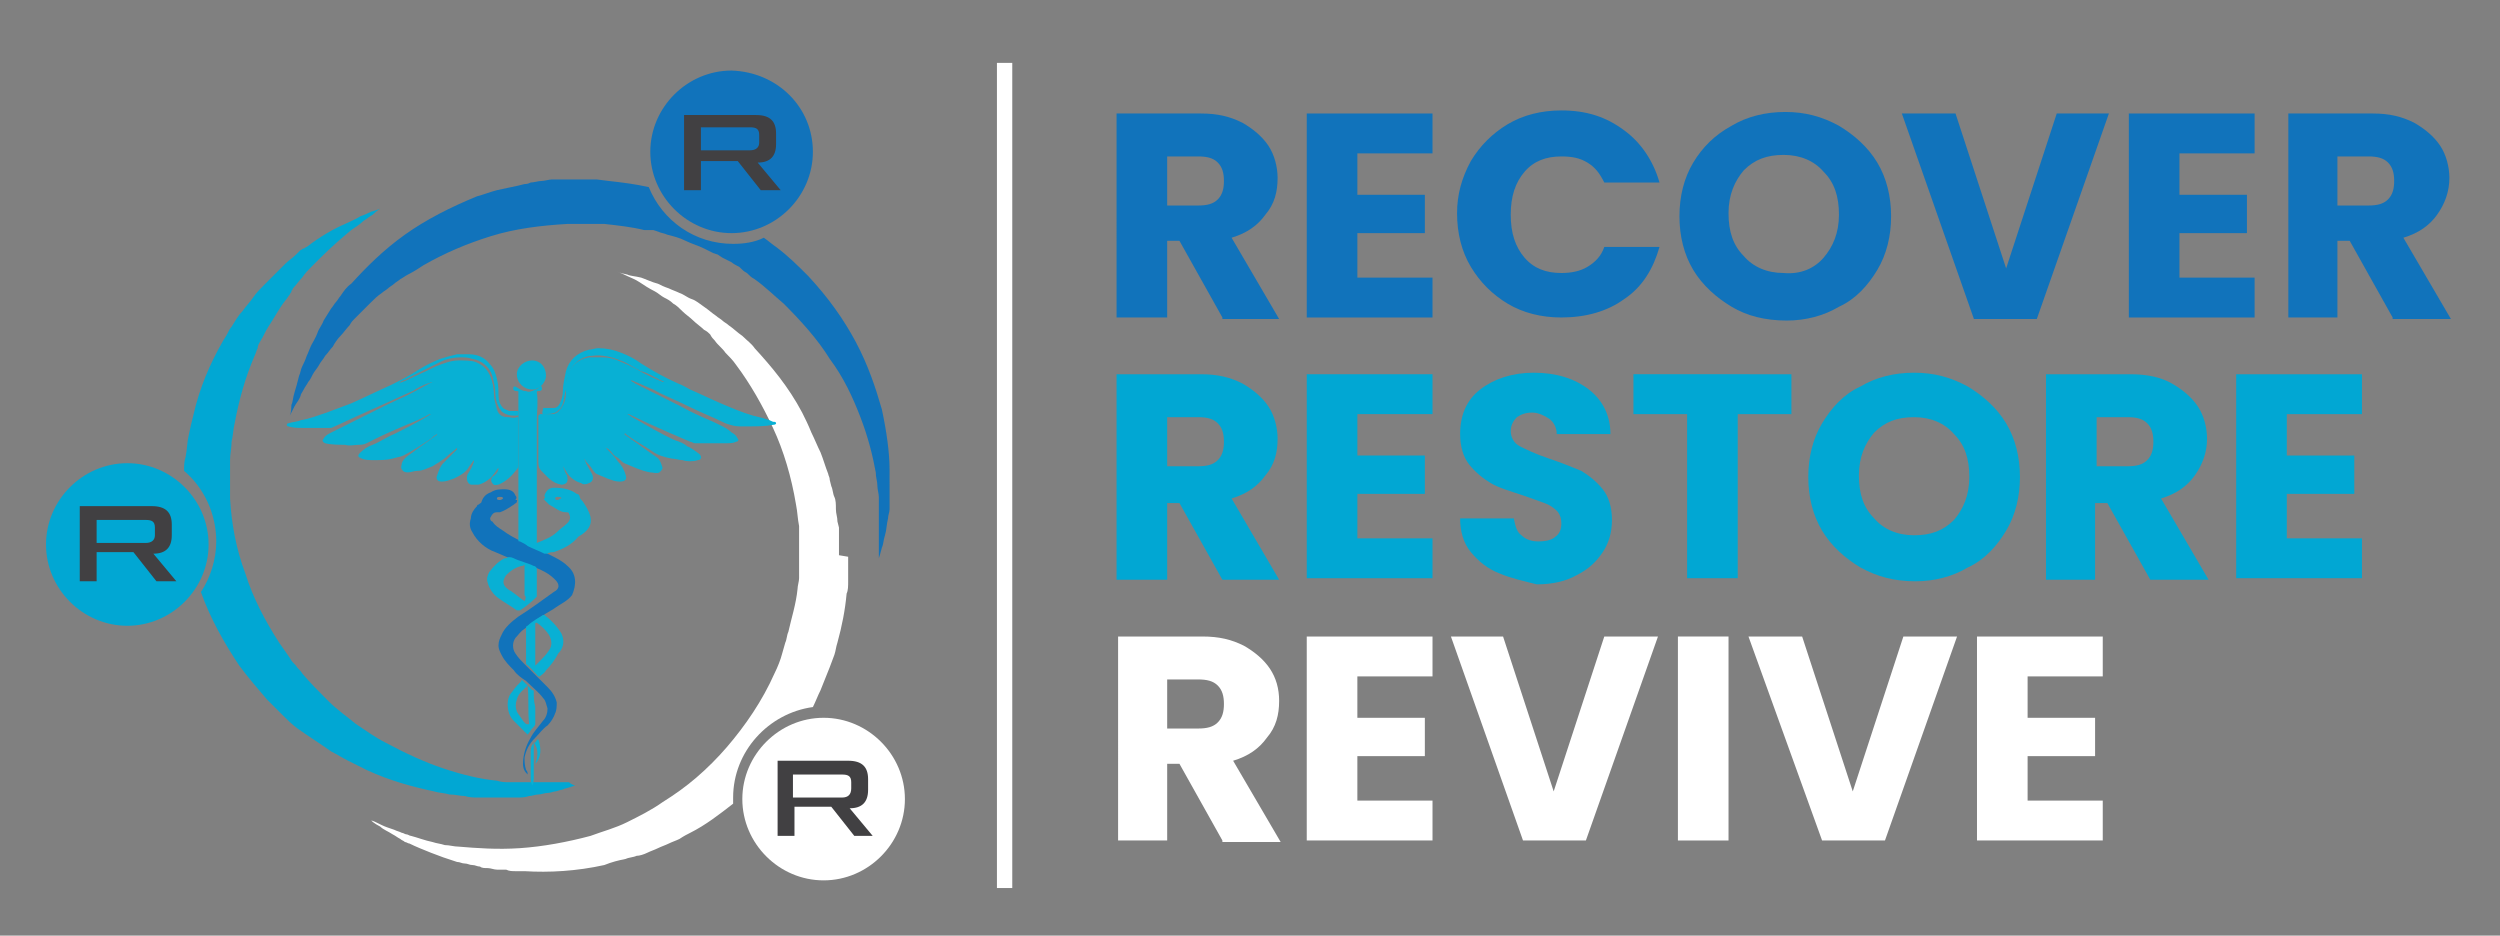 <?xml version="1.0" encoding="utf-8"?>
<!-- Generator: Adobe Illustrator 28.0.0, SVG Export Plug-In . SVG Version: 6.00 Build 0)  -->
<svg version="1.1" id="Layer_1" xmlns="http://www.w3.org/2000/svg" xmlns:xlink="http://www.w3.org/1999/xlink" x="0px" y="0px"
	 viewBox="0 0 163 61" style="enable-background:new 0 0 163 61;" xml:space="preserve">
<rect x="0" y="0" width="163" height="61" fill="#808080" stroke="none"/>
<style type="text/css">
	.st0{fill:#FFFFFF;}
	.st1{fill:#01A7D3;}
	.st2{fill:#1173BB;}
	.st3{fill-rule:evenodd;clip-rule:evenodd;fill:#08B0D4;}
	.st4{fill-rule:evenodd;clip-rule:evenodd;fill:#1173BB;}
	.st5{fill:#414042;}
</style>
<g>
	<rect x="65" y="4.1" class="st0" width="1" height="53.8"/>
	<g>
		<path class="st1" d="M37.5,51.2c0,0-0.2,0.1-0.6,0.2c-0.1,0-0.2,0.1-0.3,0.1c-0.1,0-0.3,0.1-0.4,0.1c-0.1,0-0.3,0.1-0.5,0.1
			c-0.2,0-0.4,0.1-0.6,0.1c-0.2,0-0.4,0.1-0.6,0.1C34.2,52,34,52,33.7,52c-0.1,0-0.1,0-0.2,0c0,0,0,0-0.1,0l-0.1,0
			c-0.1,0-0.3,0-0.4,0c-0.3,0-0.5,0-0.8,0c-0.3,0-0.6,0-0.9,0c-0.3,0-0.6,0-0.9-0.1c-0.3,0-0.6-0.1-1-0.1c-0.3-0.1-0.7-0.1-1-0.2
			c-1.4-0.3-2.9-0.7-4.4-1.4c-0.2-0.1-0.4-0.2-0.6-0.3c-0.2-0.1-0.4-0.2-0.6-0.3c-0.4-0.2-0.7-0.4-1.1-0.6c-0.7-0.5-1.5-1-2.2-1.5
			c-0.4-0.3-0.7-0.6-1-0.9c-0.2-0.2-0.3-0.3-0.5-0.5c-0.2-0.2-0.3-0.3-0.5-0.5c-0.6-0.7-1.2-1.4-1.8-2.2c-1-1.5-1.9-3.1-2.5-4.8
			c0.6-0.9,1-2.1,1-3.3c0-1.8-0.8-3.5-2.1-4.6c0-0.3,0-0.6,0.1-0.9c0.1-0.5,0.1-1,0.2-1.4c0.1-0.5,0.2-0.9,0.3-1.3
			c0.4-1.8,1.1-3.4,1.9-4.8c0.1-0.2,0.2-0.3,0.3-0.5c0.1-0.2,0.2-0.4,0.3-0.5c0.2-0.3,0.4-0.7,0.7-1c0.2-0.3,0.5-0.6,0.7-0.9
			c0.2-0.3,0.5-0.6,0.7-0.8c0.5-0.5,1-1,1.4-1.4c0.2-0.2,0.5-0.4,0.7-0.6c0.1-0.1,0.2-0.2,0.3-0.3c0.1,0,0.1-0.1,0.2-0.1
			c0.1,0,0.1-0.1,0.2-0.1c0.9-0.7,1.8-1.2,2.5-1.5c0.4-0.2,0.7-0.3,1-0.5c0.3-0.1,0.5-0.2,0.7-0.3c0.4-0.1,0.6-0.2,0.6-0.2
			s-0.2,0.1-0.5,0.4c-0.2,0.1-0.4,0.3-0.6,0.4c-0.2,0.2-0.5,0.4-0.8,0.6c-0.6,0.5-1.3,1.1-2.1,1.9c0,0-0.1,0.1-0.1,0.1
			c0,0-0.1,0.1-0.1,0.1c-0.1,0.1-0.2,0.2-0.3,0.3c-0.2,0.2-0.4,0.4-0.6,0.7c-0.2,0.2-0.4,0.5-0.6,0.7c0,0.1-0.1,0.1-0.1,0.2
			c0,0.1-0.1,0.1-0.1,0.2c-0.1,0.1-0.2,0.3-0.3,0.4c-0.4,0.5-0.7,1.1-1.1,1.7c-0.2,0.3-0.3,0.6-0.5,0.9c-0.1,0.2-0.2,0.3-0.2,0.5
			c-0.1,0.2-0.1,0.3-0.2,0.5c-0.6,1.4-1,2.8-1.3,4.4c-0.1,0.4-0.1,0.8-0.2,1.2c0,0.4-0.1,0.8-0.1,1.2c0,0.1,0,0.2,0,0.3l0,0.3
			c0,0.2,0,0.4,0,0.7l0,0.2l0,0.1l0,0l0,0.3c0,0.2,0,0.4,0,0.6c0.1,1.7,0.4,3.3,1,4.9c0.5,1.6,1.3,3.1,2.2,4.5
			c0.2,0.3,0.5,0.7,0.7,1c0.1,0.2,0.2,0.3,0.4,0.5c0.1,0.2,0.3,0.3,0.4,0.5c0.5,0.6,1.1,1.2,1.7,1.8c0.6,0.6,1.2,1,1.8,1.5
			c0.6,0.4,1.3,0.9,1.9,1.2c1.3,0.7,2.6,1.3,3.8,1.7c1.2,0.4,2.4,0.7,3.5,0.8c0.3,0.1,0.5,0.1,0.8,0.1c0.1,0,0.3,0,0.4,0l0.1,0
			c0,0,0.1,0,0.1,0c0.1,0,0.1,0,0.2,0c0.2,0,0.5,0,0.7,0c0.2,0,0.4,0,0.6,0c0.4,0,0.7,0,1,0c0.2,0,0.3,0,0.4,0c0.1,0,0.2,0,0.4,0
			C37.3,51.2,37.5,51.2,37.5,51.2z"/>
		<path class="st2" d="M58,31.6c0,0.3,0,0.5,0,0.8c0,0.1,0,0.2,0,0.4c0,0.1,0,0.1,0,0.2l0,0.1l0,0l0,0.1c0,0.2-0.1,0.4-0.1,0.6
			c-0.1,0.4-0.1,0.8-0.2,1.1c-0.1,0.3-0.1,0.6-0.2,0.8c-0.1,0.4-0.2,0.7-0.2,0.7s0-0.2,0-0.7c0-0.2,0-0.5,0-0.8c0-0.2,0-0.3,0-0.5
			c0-0.2,0-0.4,0-0.6c0-0.2,0-0.4,0-0.6V33l0,0l0,0l0,0c0-0.1,0-0.1,0-0.2c0-0.1,0-0.2,0-0.4c0-0.2-0.1-0.5-0.1-0.8
			c0-0.2-0.1-0.5-0.1-0.8c-0.2-1.1-0.5-2.3-1-3.6c-0.5-1.3-1.1-2.6-2-3.8c-0.8-1.3-1.9-2.5-3-3.6c-0.6-0.5-1.2-1.1-1.9-1.6
			c-0.2-0.1-0.3-0.2-0.5-0.4c-0.2-0.1-0.3-0.2-0.5-0.4c-0.2-0.1-0.4-0.2-0.5-0.3c-0.2-0.1-0.4-0.2-0.6-0.3l-0.3-0.2l-0.3-0.1
			c-0.2-0.1-0.4-0.2-0.6-0.3c-0.4-0.2-0.8-0.3-1.2-0.5c-0.4-0.2-0.8-0.3-1.2-0.4c-0.2-0.1-0.4-0.1-0.6-0.2l-0.3-0.1L42,15
			c-0.8-0.2-1.7-0.3-2.6-0.4l-0.6,0c-0.1,0-0.2,0-0.3,0l-0.3,0l-0.3,0l-0.1,0h0l-0.2,0l-0.6,0c-1.7,0.1-3.4,0.3-5,0.8
			c-1.6,0.5-3,1.1-4.4,1.9c-0.3,0.2-0.6,0.4-1,0.6c-0.2,0.1-0.3,0.2-0.5,0.3c-0.1,0.1-0.3,0.2-0.4,0.3c-0.1,0.1-0.3,0.2-0.4,0.3
			c-0.1,0.1-0.3,0.2-0.4,0.3c-0.3,0.2-0.5,0.4-0.8,0.7c-0.2,0.2-0.5,0.5-0.7,0.7c-0.1,0.1-0.2,0.2-0.3,0.3c-0.1,0.1-0.2,0.2-0.3,0.4
			c-0.2,0.2-0.4,0.5-0.6,0.7c-0.2,0.2-0.4,0.5-0.5,0.7c-0.2,0.2-0.3,0.4-0.5,0.6c-0.1,0.2-0.3,0.4-0.4,0.6c-0.1,0.2-0.3,0.4-0.4,0.6
			c-0.1,0.2-0.2,0.4-0.3,0.5c-0.1,0.2-0.2,0.3-0.3,0.5c-0.1,0.2-0.2,0.3-0.2,0.4c-0.1,0.3-0.3,0.5-0.4,0.7c-0.2,0.4-0.3,0.6-0.3,0.6
			s0.1-0.2,0.1-0.7c0.1-0.2,0.1-0.5,0.2-0.8c0.1-0.3,0.2-0.7,0.3-1.1c0.1-0.2,0.1-0.4,0.2-0.6c0.1-0.2,0.2-0.4,0.3-0.7
			c0.1-0.2,0.2-0.5,0.3-0.7c0.1-0.2,0.3-0.5,0.4-0.8c0.1-0.3,0.3-0.5,0.4-0.8c0.2-0.3,0.3-0.5,0.5-0.8c0.1-0.1,0.2-0.3,0.3-0.4
			c0.1-0.1,0.2-0.3,0.3-0.4c0.2-0.3,0.4-0.6,0.7-0.8c1-1.1,2.1-2.2,3.5-3.2c1.4-1,3-1.8,4.7-2.5c0.4-0.1,0.9-0.3,1.3-0.4
			c0.5-0.1,0.9-0.2,1.4-0.3l0.4-0.1c0.1,0,0.2,0,0.4-0.1c0.2,0,0.5-0.1,0.7-0.1c0.2,0,0.5-0.1,0.7-0.1c0.2,0,0.5,0,0.7,0
			c0.2,0,0.5,0,0.7,0l0.2,0h0c0,0,0,0,0.1,0h0.1l0.3,0h0.4c0.1,0,0.2,0,0.4,0l0.8,0.1c0.9,0.1,1.7,0.2,2.6,0.4
			c0.9,2.2,3,3.7,5.5,3.7c0.7,0,1.4-0.1,2-0.4c0.3,0.2,0.5,0.4,0.8,0.6c0.8,0.6,1.4,1.2,2.1,1.9c1.3,1.4,2.3,2.8,3.1,4.3
			c0.8,1.5,1.3,3,1.7,4.4c0.3,1.4,0.5,2.8,0.5,3.9C58,31,58,31.3,58,31.6z"/>
		<path class="st0" d="M55.3,36.3L55.3,36.3C55.3,36.4,55.3,36.4,55.3,36.3v0.1c0,0.2,0,0.5,0,0.7v0.2l0,0.2l0,0.4
			c0,0.3,0,0.6-0.1,0.8c-0.1,1.1-0.3,2.1-0.6,3.2c-0.1,0.3-0.1,0.5-0.2,0.8l-0.3,0.8c-0.2,0.5-0.4,1-0.6,1.5
			c-0.2,0.4-0.3,0.7-0.5,1.1c-2.9,0.4-5.2,2.9-5.2,5.9c0,0.1,0,0.3,0,0.4c-0.9,0.7-1.8,1.4-2.8,1.9c-0.2,0.1-0.4,0.2-0.7,0.4
			c-0.2,0.1-0.5,0.2-0.7,0.3c-0.2,0.1-0.5,0.2-0.7,0.3c-0.2,0.1-0.5,0.2-0.7,0.3c-0.2,0.1-0.5,0.2-0.7,0.2c-0.2,0.1-0.5,0.1-0.7,0.2
			c-0.5,0.1-0.9,0.2-1.4,0.4c-1.8,0.4-3.6,0.5-5.2,0.4l-0.1,0l-0.1,0l-0.1,0c-0.1,0-0.2,0-0.3,0c-0.2,0-0.4,0-0.6-0.1
			c-0.1,0-0.2,0-0.3,0c-0.1,0-0.2,0-0.3,0c-0.2,0-0.4-0.1-0.6-0.1c-0.2,0-0.4,0-0.5-0.1c-0.2,0-0.3-0.1-0.5-0.1
			c-0.2,0-0.3-0.1-0.5-0.1c-0.2,0-0.3-0.1-0.5-0.1c-0.3-0.1-0.6-0.2-0.9-0.3c-0.3-0.1-0.5-0.2-0.8-0.3c-0.5-0.2-1-0.4-1.4-0.6
			c-0.1,0-0.2-0.1-0.3-0.1c-0.1-0.1-0.2-0.1-0.3-0.2c-0.2-0.1-0.3-0.2-0.5-0.3c-0.3-0.2-0.6-0.3-0.8-0.5c-0.4-0.2-0.6-0.4-0.6-0.4
			c0.1,0,0.3,0.1,0.7,0.3c0.2,0.1,0.5,0.2,0.8,0.3c0.2,0.1,0.3,0.1,0.5,0.2c0.1,0,0.2,0.1,0.3,0.1c0.1,0,0.2,0.1,0.3,0.1
			c0.4,0.1,0.9,0.3,1.4,0.4c0.3,0.1,0.5,0.1,0.8,0.2c0.3,0,0.6,0.1,0.9,0.1c1.2,0.1,2.5,0.2,4,0.1c1.5-0.1,3.1-0.4,4.6-0.8
			c0.8-0.3,1.6-0.5,2.4-0.9c0.8-0.4,1.6-0.8,2.3-1.3c0.8-0.5,1.5-1,2.2-1.6c0.7-0.6,1.4-1.3,2-2c1.2-1.4,2.3-3,3.1-4.8
			c0.2-0.4,0.4-0.9,0.5-1.3l0.2-0.7c0.1-0.2,0.1-0.5,0.2-0.7c0.2-0.9,0.5-1.8,0.6-2.8c0-0.2,0.1-0.5,0.1-0.7l0-0.3l0-0.2l0-0.2
			c0-0.2,0-0.5,0-0.7l0,0v0c0,0,0,0,0,0l0-0.1l0-0.2l0-0.3c0-0.2,0-0.5,0-0.7l0-0.2l0-0.2l0-0.3c-0.1-0.5-0.1-0.9-0.2-1.4
			c-0.3-1.8-0.8-3.5-1.5-5c-0.7-1.5-1.5-2.9-2.4-4.1c-0.2-0.3-0.5-0.6-0.7-0.8c-0.2-0.3-0.5-0.5-0.7-0.8c-0.1-0.1-0.2-0.2-0.3-0.4
			c-0.1-0.1-0.2-0.2-0.4-0.3c-0.2-0.2-0.5-0.4-0.7-0.6c-0.2-0.2-0.5-0.4-0.7-0.6c-0.2-0.2-0.4-0.4-0.6-0.5c-0.2-0.2-0.4-0.3-0.6-0.4
			c-0.2-0.1-0.4-0.3-0.6-0.4c-0.4-0.2-0.7-0.4-1-0.6c-0.3-0.2-0.6-0.3-0.8-0.4c-0.4-0.2-0.7-0.3-0.7-0.3s0.2,0.1,0.7,0.2
			c0.2,0.1,0.5,0.1,0.9,0.2c0.3,0.1,0.7,0.3,1.1,0.4c0.2,0.1,0.4,0.2,0.7,0.3c0.2,0.1,0.5,0.2,0.7,0.3c0.3,0.1,0.5,0.3,0.8,0.4
			c0.3,0.1,0.5,0.3,0.8,0.5c0.3,0.2,0.5,0.4,0.8,0.6c0.1,0.1,0.3,0.2,0.4,0.3c0.1,0.1,0.3,0.2,0.4,0.3c0.3,0.2,0.6,0.5,0.9,0.7
			c0.3,0.3,0.6,0.5,0.8,0.8c1.1,1.2,2.2,2.5,3.1,4.2c0.2,0.4,0.4,0.8,0.6,1.3c0.2,0.4,0.4,0.9,0.6,1.3c0.2,0.5,0.3,0.9,0.5,1.4
			c0,0.1,0.1,0.2,0.1,0.4l0.1,0.4c0.1,0.2,0.1,0.5,0.2,0.7c0.1,0.2,0.1,0.5,0.1,0.8c0,0.3,0.1,0.5,0.1,0.8l0.1,0.4l0,0.2l0,0.2
			c0,0.3,0,0.5,0,0.8l0,0.4l0,0.2L55.3,36.3L55.3,36.3z"/>
		<path class="st0" d="M59,52.1c0,2.9-2.4,5.3-5.3,5.3c-2.9,0-5.3-2.4-5.3-5.3c0-2.9,2.4-5.3,5.3-5.3C56.6,46.8,59,49.2,59,52.1z"/>
		<path class="st2" d="M53,9.9c0,2.9-2.4,5.3-5.3,5.3c-2.9,0-5.3-2.4-5.3-5.3c0-2.9,2.4-5.3,5.3-5.3C50.7,4.7,53,7,53,9.9z"/>
		<path class="st1" d="M13.6,35.5c0,2.9-2.4,5.3-5.3,5.3c-2.9,0-5.3-2.4-5.3-5.3c0-2.9,2.4-5.3,5.3-5.3
			C11.2,30.2,13.6,32.6,13.6,35.5z"/>
		<g>
			<path class="st3" d="M39.5,29.2c0.3,0.3,0.6,0.6,0.8,0.9c0.2,0.2,0.4,0.5,0.5,0.9c0.1,0.3-0.1,0.4-0.4,0.4
				c-0.3,0-0.5-0.1-0.8-0.2c-0.2-0.1-0.5-0.2-0.7-0.3c-0.2-0.1-0.3-0.4-0.5-0.6c-0.1-0.1-0.2-0.2-0.3-0.4c0,0.1,0.1,0.2,0.1,0.3
				c0.1,0.2,0.3,0.5,0.4,0.7c0.1,0.2,0.1,0.5-0.2,0.6c-0.2,0.1-0.4,0.1-0.5,0c-0.4-0.1-0.8-0.4-1-0.8c-0.1-0.1-0.1-0.2-0.2-0.3
				c0.1,0.2,0.1,0.3,0.2,0.5c0.1,0.1,0.1,0.2,0.1,0.4c0,0.2-0.2,0.3-0.4,0.3c-0.6-0.1-0.9-0.5-1.3-0.9c-0.2-0.2-0.2-0.4-0.2-0.7
				c0-0.5,0-1,0-1.5c0-0.4,0-0.7,0-1.1c0-0.1,0-0.2,0-0.3c0,0,0,0,0.1-0.1c0.1,0,0.2,0,0.2,0c0.3,0,0.5,0,0.8-0.1
				c0.2-0.1,0.4-0.3,0.5-0.6c0.1-0.3,0.1-0.6,0.2-0.9c0-0.5,0.1-0.9,0.3-1.3c0.3-0.5,0.7-0.7,1.2-0.8c0.3,0,0.6,0,0.9,0
				c0.4,0,0.8,0.1,1.2,0.3c0.5,0.2,0.9,0.4,1.4,0.7c0.4,0.2,0.8,0.4,1.3,0.6c0,0,0,0,0.1,0c-0.1-0.1-0.3-0.1-0.4-0.2
				c-0.4-0.2-0.7-0.4-1.1-0.5c-0.4-0.2-0.7-0.4-1.1-0.6c-0.7-0.3-1.4-0.5-2.1-0.4c-0.4,0-0.8,0.2-1.1,0.5c-0.3,0.3-0.4,0.6-0.5,0.9
				c-0.1,0.3-0.1,0.7-0.1,1c0,0.4-0.1,0.7-0.3,1C36.4,26.9,36.2,27,36,27c-0.2,0-0.4,0-0.6,0c0,0,0,0,0,0c-0.1-0.1,0-0.2,0-0.3
				c0-0.1,0-0.1,0.1-0.1c0.2,0,0.4,0,0.6,0c0.2,0,0.3-0.1,0.4-0.3c0.1-0.2,0.2-0.5,0.2-0.8c0-0.4,0.1-0.8,0.2-1.3
				c0.2-0.7,0.7-1.2,1.5-1.4c0.2,0,0.4-0.1,0.6-0.1c0.5,0,1,0.1,1.5,0.3c0.5,0.2,0.9,0.4,1.3,0.7c0.8,0.5,1.5,0.9,2.4,1.3
				c0.3,0.1,0.6,0.3,0.8,0.4c0.7,0.3,1.3,0.6,2,0.9c0.7,0.3,1.4,0.6,2.1,0.8c0.4,0.1,0.9,0.2,1.3,0.4c0.1,0,0.2,0,0.2,0.1
				c0,0.1-0.2,0.1-0.2,0.1c-0.5,0.1-1.1,0.1-1.6,0.1c-0.2,0-0.4,0-0.6,0c-0.3,0-0.6-0.1-0.9-0.2c-0.8-0.4-1.6-0.7-2.4-1.1
				c-0.8-0.4-1.6-0.7-2.3-1.1c-0.5-0.2-0.9-0.4-1.4-0.6c0,0-0.1,0-0.1,0c0.1,0.1,0.2,0.1,0.3,0.2c1,0.5,2,1,3,1.5
				c0.7,0.4,1.4,0.7,2.1,1c0.4,0.2,0.9,0.4,1.2,0.7c0.2,0.1,0.3,0.2,0.4,0.4c0.1,0.1,0,0.2-0.1,0.2c-0.2,0.1-0.4,0.1-0.7,0.1
				c-0.4,0-0.9,0-1.3,0c-0.2,0-0.5,0-0.7,0c-0.1,0-0.2-0.1-0.3-0.1c-0.5-0.2-0.9-0.4-1.4-0.6c-0.9-0.4-1.8-0.8-2.6-1.2
				c0,0,0,0-0.1,0c0.2,0.1,0.3,0.2,0.5,0.3c0.9,0.5,1.7,1,2.6,1.4c0.3,0.1,0.6,0.2,0.8,0.4c0.3,0.1,0.5,0.3,0.8,0.5
				c0.2,0.2,0.1,0.4-0.1,0.4c-0.3,0.1-0.7,0.1-1,0c-0.2,0-0.5-0.1-0.7-0.1c-0.5-0.1-0.9-0.2-1.3-0.5c-0.6-0.4-1.2-0.7-1.7-1.1
				c0,0,0-0.1-0.1,0c0.1,0.1,0.3,0.2,0.4,0.3c0.6,0.4,1.1,0.8,1.7,1.2c0.2,0.1,0.3,0.4,0.4,0.7c0,0.1-0.1,0.2-0.2,0.3
				c-0.2,0.1-0.4,0-0.6,0c-0.6-0.1-1.2-0.4-1.7-0.6c-0.2-0.1-0.3-0.3-0.5-0.4c-0.2-0.1-0.3-0.3-0.4-0.4
				C39.6,29.2,39.5,29.2,39.5,29.2z"/>
			<path class="st3" d="M32.5,30.5c-0.1,0.1-0.2,0.3-0.3,0.4c-0.2,0.3-0.6,0.6-1,0.7c-0.1,0-0.3,0-0.5,0c-0.3-0.1-0.3-0.5-0.2-0.7
				c0.2-0.3,0.3-0.5,0.4-0.8c0,0,0,0,0-0.1c-0.1,0.1-0.2,0.3-0.3,0.4c-0.2,0.4-0.6,0.6-1,0.8c-0.3,0.1-0.5,0.2-0.8,0.2
				c-0.3,0-0.4-0.2-0.3-0.4c0.1-0.3,0.2-0.6,0.4-0.8c0.3-0.3,0.6-0.6,0.9-0.9c0,0,0,0,0-0.1c-0.2,0.2-0.4,0.3-0.6,0.5
				c-0.3,0.3-0.7,0.5-1,0.7c-0.3,0.1-0.6,0.3-1,0.3c-0.2,0-0.4,0.1-0.6,0.1c-0.1,0-0.3,0-0.4-0.2c-0.1-0.1,0-0.3,0-0.4
				c0.1-0.3,0.4-0.5,0.7-0.7c0.5-0.4,1-0.7,1.5-1.1c0,0,0.1,0,0.1-0.1c-0.2,0.1-0.3,0.2-0.4,0.3c-0.6,0.4-1.2,0.8-1.8,1.1
				c-0.2,0.1-0.4,0.1-0.7,0.2c-0.4,0.1-0.8,0.1-1.2,0.1c-0.3,0-0.6,0-0.8-0.1c-0.3-0.1-0.3-0.2-0.1-0.4c0.2-0.2,0.5-0.4,0.8-0.5
				c0.5-0.2,0.9-0.5,1.4-0.7c0.8-0.4,1.6-0.8,2.4-1.3c0,0,0,0,0,0c0,0-0.1,0-0.1,0c-0.5,0.3-1,0.5-1.5,0.7c-0.7,0.3-1.4,0.6-2,0.9
				c-0.2,0.1-0.4,0.2-0.6,0.3c-0.2,0.1-0.4,0.1-0.5,0.1c-0.3,0-0.6,0.1-0.9,0c-0.4,0-0.9,0-1.3-0.1c-0.2-0.1-0.2-0.2-0.1-0.3
				c0.1-0.2,0.3-0.3,0.5-0.4c0.8-0.4,1.6-0.8,2.4-1.2c0.8-0.4,1.6-0.8,2.5-1.2c0.6-0.3,1.1-0.6,1.7-0.9c-0.1,0-0.2,0.1-0.3,0.1
				c-0.3,0.1-0.7,0.3-1,0.5c-0.7,0.3-1.3,0.6-2,0.9c-0.4,0.2-0.7,0.3-1.1,0.5c-0.7,0.3-1.5,0.7-2.2,1c0,0-0.1,0-0.1,0
				c-0.6,0-1.2,0-1.8,0c-0.3,0-0.6,0-0.9-0.1c0,0,0,0,0,0c0,0-0.1,0-0.1-0.1c0-0.1,0.1-0.1,0.1-0.1c0.3-0.1,0.6-0.1,0.8-0.2
				c0.6-0.1,1.1-0.3,1.7-0.5c0.5-0.2,1.1-0.4,1.6-0.6c0.9-0.4,1.7-0.8,2.6-1.2c0.6-0.3,1.2-0.6,1.8-1c0.5-0.3,0.9-0.5,1.4-0.7
				c0.3-0.1,0.7-0.2,1.1-0.3c0.3,0,0.6,0,0.8,0c0.5,0,1,0.2,1.3,0.6c0.3,0.3,0.4,0.6,0.5,1c0.1,0.4,0.1,0.7,0.1,1.1
				c0,0.3,0.1,0.6,0.3,0.8c0.1,0.1,0.2,0.1,0.4,0.2c0.2,0,0.3,0,0.5,0c0.1,0,0.1,0,0.1,0.1c0,0.2,0,0.2-0.2,0.2
				c-0.2,0-0.4,0-0.6-0.1c-0.3-0.1-0.4-0.3-0.5-0.5c-0.1-0.2-0.2-0.5-0.2-0.8c0-0.4-0.1-0.8-0.2-1.2c-0.2-0.6-0.7-1-1.3-1.1
				c-0.3-0.1-0.5-0.1-0.8-0.1c-0.4,0-0.9,0.1-1.3,0.3c-0.8,0.4-1.6,0.8-2.4,1.2c-0.1,0-0.2,0.1-0.3,0.2c0.2-0.1,0.3-0.1,0.5-0.2
				c0.6-0.3,1.3-0.6,1.9-0.9c0.5-0.2,1-0.4,1.5-0.4c0.4,0,0.8,0,1.1,0.1c0.5,0.2,0.8,0.5,1,1c0.1,0.3,0.2,0.7,0.2,1
				c0,0.4,0.1,0.7,0.2,1.1c0.1,0.3,0.3,0.5,0.7,0.5c0.2,0,0.4,0.1,0.6,0c0.1,0,0.1,0,0.1,0.1c0,0.5,0,1.1,0,1.6c0,0.2,0,0.5,0,0.7
				c0,0.2,0,0.5,0,0.7c0,0.1,0,0.2-0.1,0.3c-0.3,0.4-0.7,0.8-1.2,1c-0.1,0-0.3,0.1-0.4-0.1c-0.1-0.1-0.1-0.3,0-0.4
				C32.4,30.9,32.5,30.7,32.5,30.5C32.5,30.5,32.5,30.5,32.5,30.5z"/>
			<path class="st4" d="M37,36.9c-0.3-0.3-0.7-0.5-1.1-0.7c-0.6-0.3-1.2-0.6-1.9-0.9c-0.4-0.2-0.8-0.4-1.2-0.7
				c-0.3-0.2-0.5-0.3-0.7-0.6C32,34,31.9,33.8,32,33.7c0.1-0.2,0.2-0.3,0.4-0.3c0.1,0,0.1,0,0.2,0c0.3-0.1,0.6-0.3,0.9-0.5
				c0.1-0.1,0.2-0.1,0.2-0.2c0-0.1,0.1-0.1-0.1-0.1c0.1-0.1,0.1-0.2,0-0.3c-0.1-0.3-0.4-0.4-0.7-0.4c-0.3,0-0.6,0-0.9,0.2
				c-0.3,0.1-0.5,0.3-0.6,0.6c0,0.1-0.1,0.1-0.2,0.2c0,0-0.1,0-0.1,0.1c-0.2,0.2-0.4,0.5-0.4,0.8c-0.1,0.3-0.1,0.6,0.1,0.9
				c0.3,0.6,0.9,1.1,1.5,1.3c0.9,0.4,1.7,0.7,2.6,1c0.5,0.2,0.9,0.4,1.3,0.8c0.3,0.3,0.3,0.6-0.1,0.8c-0.7,0.5-1.5,1.1-2.3,1.6
				c-0.4,0.3-0.9,0.7-1.1,1.2c-0.1,0.2-0.2,0.4-0.2,0.7c0,0.2,0.1,0.4,0.2,0.6c0.2,0.4,0.5,0.7,0.8,1c0.2,0.3,0.5,0.5,0.8,0.7
				c0.4,0.4,0.8,0.7,1.1,1.1c0.2,0.2,0.2,0.4,0.3,0.7c0,0.3-0.1,0.6-0.3,0.8c-0.3,0.4-0.6,0.7-0.8,1.1c-0.3,0.5-0.5,1.1-0.5,1.7
				c0,0.3,0.1,0.5,0.3,0.7c0-0.1,0-0.2-0.1-0.3c-0.1-0.3-0.1-0.6-0.1-0.8c0.1-0.5,0.3-0.9,0.7-1.3c0.3-0.3,0.5-0.6,0.8-0.8
				c0.2-0.2,0.4-0.5,0.5-0.8c0.1-0.2,0.1-0.5,0.1-0.7c-0.1-0.4-0.3-0.7-0.6-1c-0.2-0.2-0.4-0.4-0.6-0.6c-0.3-0.3-0.6-0.6-0.9-0.9
				c-0.2-0.2-0.4-0.4-0.6-0.7c-0.2-0.3-0.2-0.7,0-1c0.2-0.2,0.3-0.4,0.6-0.6c0.6-0.5,1.2-0.9,1.9-1.3c0.4-0.3,0.9-0.5,1.2-0.9
				C37.6,38.1,37.6,37.4,37,36.9z M32.6,32.4c0.1,0,0.2,0,0.2,0.1c0,0-0.1,0.1-0.2,0.1c-0.1,0-0.2,0-0.2-0.1
				C32.4,32.4,32.5,32.4,32.6,32.4z"/>
			<path class="st3" d="M38.5,33.7c-0.1-0.4-0.3-0.7-0.5-1c-0.1-0.1-0.2-0.2-0.2-0.3c0-0.1-0.1-0.2-0.2-0.2
				c-0.4-0.3-0.9-0.4-1.5-0.4c-0.3,0-0.5,0.2-0.6,0.5c0,0,0,0.1,0,0.1c0,0,0.1,0,0,0.1c-0.1,0,0,0.1,0,0.1c0.1,0.1,0.2,0.2,0.3,0.3
				c0.4,0.2,0.7,0.5,1.1,0.5c0.1,0,0.2,0,0.2,0.1c0.1,0.2,0.1,0.4-0.1,0.6c-0.2,0.2-0.5,0.4-0.7,0.6C36,35,35.5,35.2,35,35.4
				c0-0.3,0-0.6,0-0.9c0-0.4,0-0.7,0-1.1c0-0.4,0-0.8,0-1.2c0-0.4,0-0.7,0-1.1c0-0.4,0-0.8,0-1.2c0-0.4,0-0.7,0-1.1
				c0-0.5,0-0.9,0-1.4c0-0.6,0.1-1.2,0-1.8c0-0.1,0-0.1,0.1-0.1c0.2,0,0.3-0.1,0.2-0.3c0,0,0-0.1-0.1,0c-0.1,0.1-0.2,0.2-0.3,0.2
				c-0.2,0.1-0.4,0.2-0.6,0.1c-0.3,0-0.5-0.2-0.7-0.3c0,0-0.1,0-0.1,0c-0.1,0.2,0,0.3,0.2,0.3c0.1,0,0.1,0,0.1,0.1c0,0.5,0,1,0,1.6
				c0,0.6,0,1.1,0,1.7c0,0.5,0,1.1,0,1.6c0,0.6,0,1.1,0,1.7c0,1,0,2,0,3c0,0,0,0,0,0c0,0.1,0,0.1,0.1,0.1c0.2,0.1,0.4,0.2,0.5,0.3
				c0.4,0.2,0.7,0.3,1.1,0.5c0.1,0,0.1,0,0.2,0c0.1-0.1,0.3-0.1,0.4-0.1c0.6-0.2,1.2-0.5,1.6-1C38.4,34.6,38.6,34.2,38.5,33.7z
				 M36.4,32.6c-0.1,0-0.2,0-0.2-0.1c0-0.1,0.1-0.1,0.2-0.1c0.1,0,0.2,0,0.2,0.1C36.5,32.5,36.4,32.6,36.4,32.6z"/>
			<path class="st3" d="M34.8,36.9c-0.4-0.2-0.9-0.3-1.3-0.5c-0.2-0.1-0.4-0.1-0.5,0c0,0-0.1,0-0.1,0c-0.4,0.2-0.7,0.5-1,0.9
				c-0.1,0.2-0.2,0.4-0.1,0.7c0.1,0.4,0.4,0.8,0.7,1c0.4,0.3,0.8,0.5,1.2,0.8c0.1,0,0.1,0,0.2,0c0.3-0.2,0.7-0.5,1-0.8
				c0,0,0.1-0.1,0.1-0.1c0-0.5,0-1,0-1.5c0-0.1,0-0.2,0-0.3C35,37,34.9,36.9,34.8,36.9z M34.2,39.2c-0.3-0.2-0.5-0.4-0.8-0.6
				c-0.1-0.1-0.2-0.1-0.3-0.2c-0.4-0.3-0.3-0.6-0.1-0.9c0.3-0.3,0.6-0.5,1-0.6c0.1,0,0.1,0,0.2-0.1c0,0.7,0,1.3,0,2
				C34.3,38.9,34.3,39,34.2,39.2C34.3,39.2,34.3,39.2,34.2,39.2z"/>
			<path class="st3" d="M36.6,41.3c-0.3-0.5-0.7-0.9-1.1-1.2c0,0-0.1,0-0.1,0c-0.3,0.2-0.7,0.4-1,0.7c-0.1,0-0.1,0.1-0.1,0.2
				c0,0.5,0,1.1,0,1.6c0,0.2,0,0.4,0,0.6c0,0,0,0.1,0,0.1c0.3,0.2,0.5,0.5,0.8,0.8c0,0,0.1,0,0.1,0c0.1-0.1,0.3-0.2,0.4-0.4
				c0.3-0.3,0.6-0.7,0.8-1.1C36.8,42.2,36.8,41.7,36.6,41.3z M35.8,42.4c-0.2,0.3-0.4,0.5-0.6,0.7c-0.1,0.1-0.2,0.2-0.3,0.3
				c0-0.4,0-0.8,0-1.2c0-0.5,0-1,0-1.5c0-0.1,0-0.1,0.1-0.1c0.3,0.2,0.6,0.5,0.8,0.8C36,41.8,36,42.1,35.8,42.4z"/>
			<path class="st3" d="M34.8,45.1c0-0.1,0-0.1-0.1-0.1c-0.2-0.2-0.4-0.4-0.6-0.6c-0.1-0.1-0.1-0.1-0.1,0c-0.2,0.2-0.4,0.4-0.6,0.7
				c-0.2,0.2-0.3,0.5-0.3,0.8c0,0.4,0.1,0.8,0.4,1.1c0.3,0.3,0.6,0.6,0.9,0.9c0.1-0.1,0.2-0.3,0.3-0.4c0.1-0.1,0.2-0.2,0.2-0.3
				c0-0.4,0-0.7,0-1.1C34.8,45.7,34.8,45.4,34.8,45.1z M34.1,47c-0.1-0.2-0.3-0.4-0.4-0.6c-0.1-0.3-0.1-0.5,0-0.8
				c0.1-0.4,0.4-0.6,0.7-0.9c0.1,0.9,0,1.7,0.1,2.5C34.3,47.3,34.2,47.1,34.1,47z"/>
			<path class="st3" d="M34.7,25.4c-0.5,0-1-0.4-1-1c0-0.5,0.5-0.9,1-0.9c0.5,0,0.9,0.4,0.9,1C35.6,24.9,35.2,25.4,34.7,25.4z"/>
			<path class="st3" d="M34.9,49.8c0.2-0.5,0.2-1-0.1-1.4c0,0,0,0.1,0,0.1c0,0.7,0,1.4,0,2.1c0,0.2,0,0.5-0.1,0.6
				c-0.1-0.2-0.1-0.3-0.1-0.5c0-0.6,0-1.2,0-1.7c0-0.3,0.1-0.5,0.3-0.6c0.1-0.1,0.1-0.2,0.2-0.2C35.3,48.8,35.3,49.4,34.9,49.8z"/>
		</g>
	</g>
	<g>
		<path class="st2" d="M79.7,20.7l-2.8-5h-0.8v5h-3.3V7.4h5.5c1.1,0,1.9,0.2,2.7,0.6c0.7,0.4,1.3,0.9,1.7,1.5
			c0.4,0.6,0.6,1.4,0.6,2.1c0,0.9-0.2,1.7-0.8,2.4c-0.5,0.7-1.2,1.2-2.2,1.5l3.1,5.3H79.7z M76.1,13.4h2c0.6,0,1-0.1,1.3-0.4
			c0.3-0.3,0.4-0.7,0.4-1.2c0-0.5-0.1-0.9-0.4-1.2c-0.3-0.3-0.7-0.4-1.3-0.4h-2V13.4z"/>
		<path class="st2" d="M88.5,10v2.7h4.4v2.5h-4.4v2.9h4.9v2.6h-8.2V7.4h8.2V10H88.5z"/>
		<path class="st2" d="M95.9,10.5c0.6-1,1.4-1.8,2.4-2.4c1-0.6,2.2-0.9,3.5-0.9c1.6,0,2.9,0.4,4.1,1.3c1.1,0.8,1.9,2,2.3,3.4h-3.6
			c-0.3-0.6-0.6-1-1.1-1.3c-0.5-0.3-1-0.4-1.7-0.4c-1,0-1.8,0.3-2.4,1c-0.6,0.7-0.9,1.6-0.9,2.8c0,1.2,0.3,2.1,0.9,2.8
			c0.6,0.7,1.4,1,2.4,1c0.6,0,1.2-0.1,1.7-0.4c0.5-0.3,0.9-0.7,1.1-1.3h3.6c-0.4,1.4-1.1,2.6-2.3,3.4c-1.1,0.8-2.5,1.2-4.1,1.2
			c-1.3,0-2.5-0.3-3.5-0.9c-1-0.6-1.8-1.4-2.4-2.4c-0.6-1-0.9-2.2-0.9-3.5C95,12.7,95.3,11.6,95.9,10.5z"/>
		<path class="st2" d="M112.9,20c-1-0.6-1.9-1.4-2.5-2.4c-0.6-1-0.9-2.2-0.9-3.5c0-1.3,0.3-2.5,0.9-3.5c0.6-1,1.4-1.8,2.5-2.4
			c1-0.6,2.2-0.9,3.5-0.9c1.3,0,2.4,0.3,3.5,0.9c1,0.6,1.9,1.4,2.5,2.4c0.6,1,0.9,2.2,0.9,3.5c0,1.3-0.3,2.5-0.9,3.5
			c-0.6,1-1.4,1.9-2.5,2.4c-1,0.6-2.2,0.9-3.4,0.9C115.1,20.9,113.9,20.6,112.9,20z M118.9,16.8c0.6-0.7,1-1.6,1-2.8
			c0-1.2-0.3-2.1-1-2.8c-0.6-0.7-1.5-1.1-2.6-1.1c-1.1,0-1.9,0.3-2.6,1c-0.6,0.7-1,1.6-1,2.8c0,1.2,0.3,2.1,1,2.8
			c0.6,0.7,1.5,1.1,2.6,1.1C117.4,17.9,118.3,17.5,118.9,16.8z"/>
		<path class="st2" d="M137.5,7.4l-4.7,13.4h-4.1L124,7.4h3.5l3.3,10.1l3.3-10.1H137.5z"/>
		<path class="st2" d="M142.1,10v2.7h4.4v2.5h-4.4v2.9h4.9v2.6h-8.2V7.4h8.2V10H142.1z"/>
		<path class="st2" d="M156,20.7l-2.8-5h-0.8v5h-3.2V7.4h5.5c1.1,0,1.9,0.2,2.7,0.6c0.7,0.4,1.3,0.9,1.7,1.5
			c0.4,0.6,0.6,1.4,0.6,2.1c0,0.9-0.3,1.7-0.8,2.4c-0.5,0.7-1.2,1.2-2.2,1.5l3.1,5.3H156z M152.4,13.4h2c0.6,0,1-0.1,1.3-0.4
			c0.3-0.3,0.4-0.7,0.4-1.2c0-0.5-0.1-0.9-0.4-1.2c-0.3-0.3-0.7-0.4-1.3-0.4h-2V13.4z"/>
		<path class="st1" d="M79.7,37.8l-2.8-5h-0.8v5h-3.3V24.4h5.5c1.1,0,1.9,0.2,2.7,0.6c0.7,0.4,1.3,0.9,1.7,1.5
			c0.4,0.6,0.6,1.4,0.6,2.1c0,0.9-0.2,1.7-0.8,2.4c-0.5,0.7-1.2,1.2-2.2,1.5l3.1,5.3H79.7z M76.1,30.4h2c0.6,0,1-0.1,1.3-0.4
			c0.3-0.3,0.4-0.7,0.4-1.2c0-0.5-0.1-0.9-0.4-1.2c-0.3-0.3-0.7-0.4-1.3-0.4h-2V30.4z"/>
		<path class="st1" d="M88.5,27v2.7h4.4v2.5h-4.4v2.9h4.9v2.6h-8.2V24.4h8.2V27H88.5z"/>
		<path class="st1" d="M97.8,37.4c-0.8-0.3-1.4-0.8-1.9-1.4c-0.5-0.6-0.7-1.4-0.7-2.2h3.5c0.1,0.5,0.2,0.9,0.5,1.1
			c0.3,0.3,0.7,0.4,1.1,0.4c0.5,0,0.9-0.1,1.1-0.3c0.3-0.2,0.4-0.5,0.4-0.9c0-0.3-0.1-0.6-0.3-0.8c-0.2-0.2-0.5-0.4-0.8-0.5
			c-0.3-0.1-0.8-0.3-1.4-0.5c-0.9-0.3-1.6-0.5-2.1-0.8c-0.5-0.3-1-0.7-1.4-1.2c-0.4-0.5-0.6-1.2-0.6-2c0-1.2,0.4-2.2,1.3-2.9
			c0.9-0.7,2.1-1.1,3.5-1.1c1.5,0,2.7,0.4,3.6,1.1c0.9,0.7,1.4,1.7,1.4,2.9h-3.5c0-0.4-0.2-0.8-0.5-1c-0.3-0.2-0.7-0.4-1.1-0.4
			c-0.4,0-0.7,0.1-1,0.3c-0.2,0.2-0.4,0.5-0.4,0.9c0,0.4,0.2,0.8,0.6,1c0.4,0.2,1,0.5,1.9,0.8c0.9,0.3,1.6,0.6,2.1,0.8
			c0.5,0.3,1,0.7,1.4,1.2c0.4,0.5,0.6,1.2,0.6,2c0,0.8-0.2,1.5-0.6,2.1c-0.4,0.6-0.9,1.1-1.7,1.5c-0.7,0.4-1.6,0.6-2.6,0.6
			C99.4,37.9,98.5,37.7,97.8,37.4z"/>
		<path class="st1" d="M116.8,24.4V27h-3.5v10.7h-3.3V27h-3.5v-2.6H116.8z"/>
		<path class="st1" d="M121.3,37c-1-0.6-1.9-1.4-2.5-2.4c-0.6-1-0.9-2.2-0.9-3.5c0-1.3,0.3-2.5,0.9-3.5c0.6-1,1.4-1.9,2.5-2.4
			c1-0.6,2.2-0.9,3.5-0.9c1.3,0,2.4,0.3,3.5,0.9c1,0.6,1.9,1.4,2.5,2.4c0.6,1,0.9,2.2,0.9,3.5c0,1.3-0.3,2.5-0.9,3.5
			c-0.6,1-1.4,1.9-2.5,2.4c-1,0.6-2.2,0.9-3.4,0.9C123.5,37.9,122.4,37.6,121.3,37z M127.4,33.9c0.6-0.7,1-1.6,1-2.8
			c0-1.2-0.3-2.1-1-2.8c-0.6-0.7-1.5-1.1-2.6-1.1c-1.1,0-1.9,0.3-2.6,1c-0.6,0.7-1,1.6-1,2.8c0,1.2,0.3,2.1,1,2.8
			c0.6,0.7,1.5,1.1,2.6,1.1C125.9,34.9,126.7,34.6,127.4,33.9z"/>
		<path class="st1" d="M140.2,37.8l-2.8-5h-0.8v5h-3.2V24.4h5.5c1.1,0,2,0.2,2.7,0.6c0.7,0.4,1.3,0.9,1.7,1.5
			c0.4,0.6,0.6,1.4,0.6,2.1c0,0.9-0.3,1.7-0.8,2.4c-0.5,0.7-1.2,1.2-2.2,1.5l3.1,5.3H140.2z M136.7,30.4h2c0.6,0,1-0.1,1.3-0.4
			c0.3-0.3,0.4-0.7,0.4-1.2c0-0.5-0.1-0.9-0.4-1.2c-0.3-0.3-0.7-0.4-1.3-0.4h-2V30.4z"/>
		<path class="st1" d="M149.1,27v2.7h4.4v2.5h-4.4v2.9h4.9v2.6h-8.2V24.4h8.2V27H149.1z"/>
		<path class="st0" d="M79.7,54.8l-2.8-5h-0.8v5h-3.2V41.5h5.5c1.1,0,1.9,0.2,2.7,0.6c0.7,0.4,1.3,0.9,1.7,1.5
			c0.4,0.6,0.6,1.3,0.6,2.1c0,0.9-0.2,1.7-0.8,2.4c-0.5,0.7-1.2,1.2-2.2,1.5l3.1,5.3H79.7z M76.1,47.5h2c0.6,0,1-0.1,1.3-0.4
			c0.3-0.3,0.4-0.7,0.4-1.2c0-0.5-0.1-0.9-0.4-1.2c-0.3-0.3-0.7-0.4-1.3-0.4h-2V47.5z"/>
		<path class="st0" d="M88.5,44.1v2.7h4.4v2.5h-4.4v2.9h4.9v2.6h-8.2V41.5h8.2v2.6H88.5z"/>
		<path class="st0" d="M108.1,41.5l-4.7,13.3h-4.1l-4.7-13.3H98l3.3,10.1l3.3-10.1H108.1z"/>
		<path class="st0" d="M112.7,41.5v13.3h-3.3V41.5H112.7z"/>
		<path class="st0" d="M127.6,41.5l-4.7,13.3h-4.1L114,41.5h3.5l3.3,10.1l3.3-10.1H127.6z"/>
		<path class="st0" d="M132.2,44.1v2.7h4.4v2.5h-4.4v2.9h4.9v2.6h-8.2V41.5h8.2v2.6H132.2z"/>
	</g>
</g>
<g>
	<path class="st5" d="M44.6,7.5h4.7c0.9,0,1.3,0.4,1.3,1.2v0.7c0,0.8-0.4,1.2-1.2,1.2l1.5,1.8v0h-1.3l-1.5-1.9h-2.4v1.9h-1.1V7.5z
		 M49.5,8.8c0-0.4-0.2-0.5-0.6-0.5h-3.2v1.5h3.2c0.4,0,0.6-0.2,0.6-0.5V8.8z"/>
</g>
<g>
	<path class="st5" d="M5.2,33h4.7c0.9,0,1.3,0.4,1.3,1.2v0.7c0,0.8-0.4,1.2-1.2,1.2l1.5,1.8v0h-1.3l-1.5-1.9H6.3v1.9H5.2V33z
		 M10.1,34.4c0-0.4-0.2-0.5-0.6-0.5H6.3v1.5h3.2c0.4,0,0.6-0.2,0.6-0.5V34.4z"/>
</g>
<g>
	<path class="st5" d="M50.6,49.6h4.7c0.9,0,1.3,0.4,1.3,1.2v0.7c0,0.8-0.4,1.2-1.2,1.2l1.5,1.8v0h-1.2l-1.5-1.9h-2.4v1.9h-1.1V49.6z
		 M55.5,51c0-0.4-0.2-0.5-0.6-0.5h-3.2V52h3.2c0.4,0,0.6-0.2,0.6-0.6V51z"/>
</g>
</svg>
